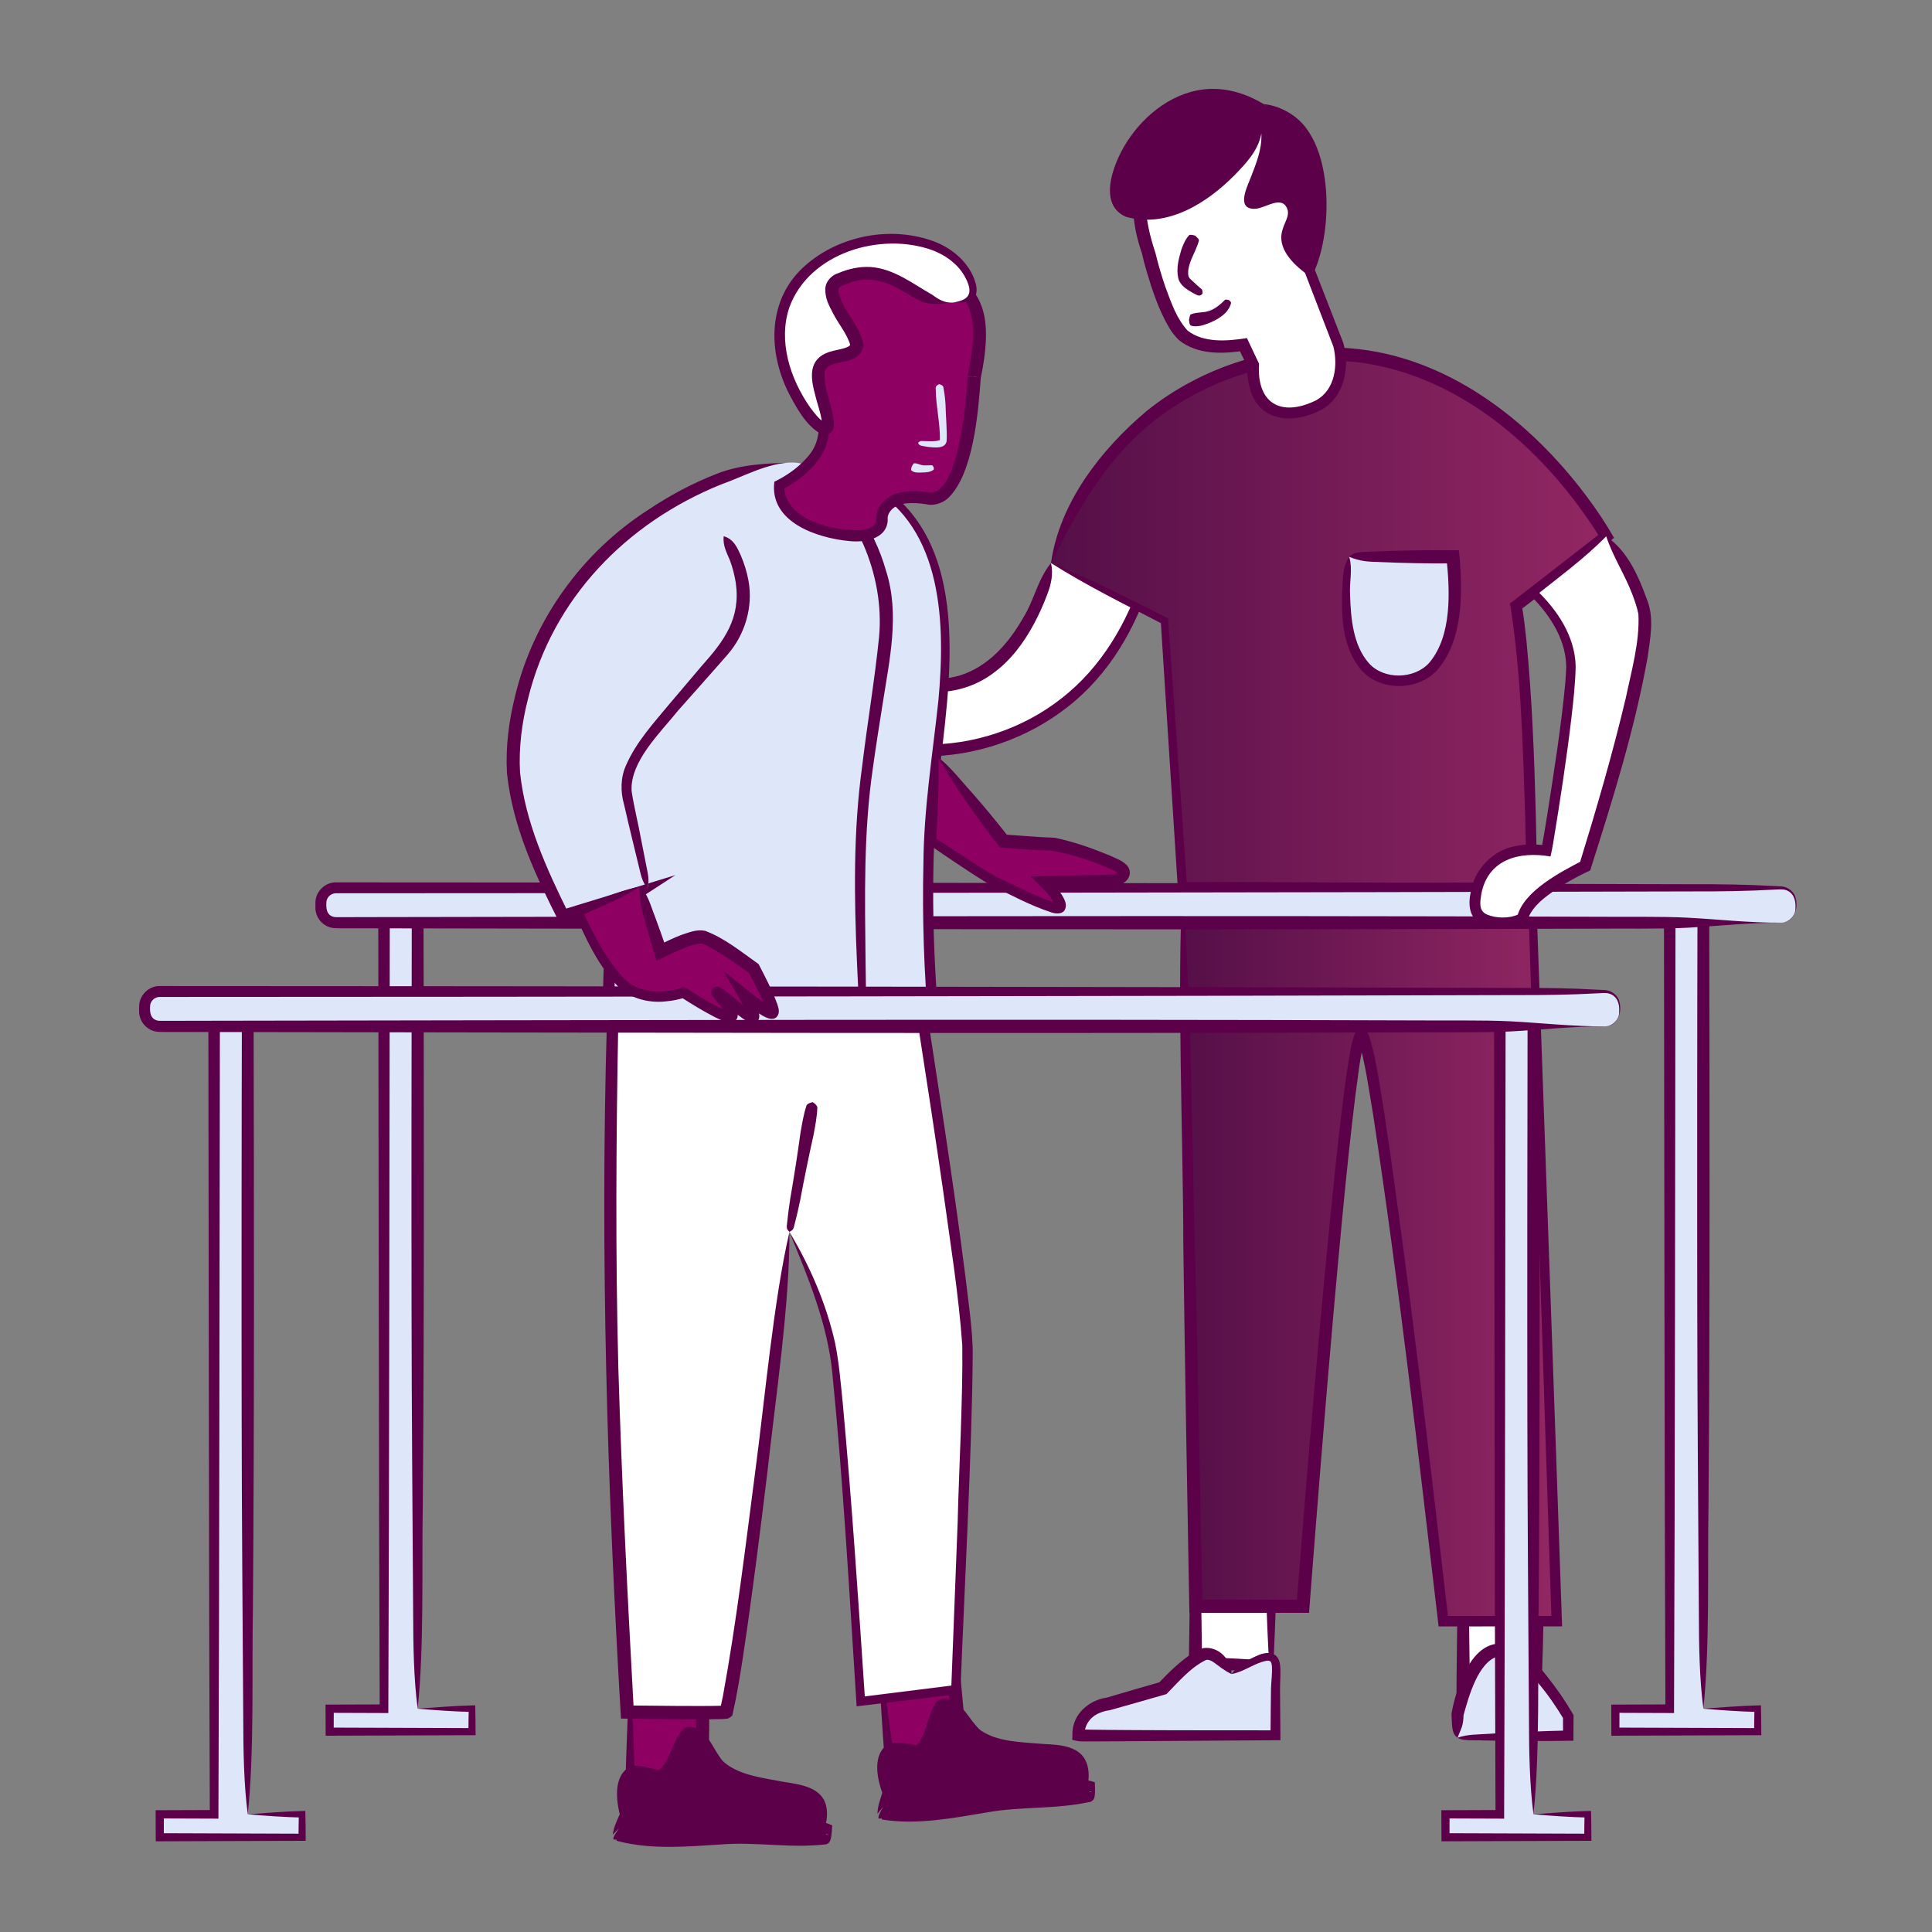 <?xml version="1.0" encoding="utf-8"?>
<svg width="500" height="500" viewBox="0 0 500 500" fill="none" xmlns="http://www.w3.org/2000/svg">
<rect x="0" y="0" width="500" height="500" fill="#808080" stroke="none"/>
<path d="M246.885 434.767L228.272 436.671L230.98 463.153L249.593 461.249L246.885 434.767Z" fill="#8E0062"/>
<path d="M228.29 436.66C228.73 435.58 230.35 435.23 231.96 435.02L236.81 434.27C240.65 433.71 244.57 433.24 248.44 432.87C249.32 441.24 250.21 452.61 251.01 461.09L251.14 462.5L249.75 462.64L231.13 464.46L229.81 464.59C229.53 461.88 229.29 459.13 229.06 456.42C228.69 452.46 228.35 446.83 228.08 442.82C228.08 441.24 227.46 437.99 228.28 436.67L228.29 436.66ZM228.29 436.66C229.35 439.12 229.5 441.36 229.84 443.75C230.74 449.95 231.65 456.81 232.31 463L230.86 461.82L249.46 459.83L248.2 461.38L246.68 448.16C246.16 443.75 245.63 439.35 245.18 434.94L247.07 436.48C244.17 436.79 241.3 437 238.37 437.16C234.72 437.2 232.47 437.91 228.28 436.67L228.29 436.66Z" fill="#5D004A"/>
<path d="M181.83 442.34H163.12V468.96H181.83V442.34Z" fill="#8E0062"/>
<path d="M163.12 442.34C163.67 441.31 165.31 441.13 166.94 441.08L171.85 440.82C175.72 440.66 179.67 440.59 183.56 440.62C183.59 449.04 183.31 460.44 183.24 468.96L183.22 470.38H181.83L163.12 470.29H161.79C161.79 467.55 161.82 464.8 161.88 462.08C161.91 458.11 162.15 452.47 162.29 448.45C162.44 446.88 162.16 443.58 163.11 442.36L163.12 442.34ZM163.12 442.34C163.92 444.9 163.84 447.14 163.94 449.55C164.21 455.81 164.41 462.73 164.44 468.95L163.12 467.63L181.83 467.54L180.42 468.95L180.25 455.64C180.18 451.2 180.1 446.77 180.1 442.33L181.83 444.06C178.92 444.06 176.03 443.99 173.11 443.85C169.48 443.52 167.16 443.99 163.13 442.33L163.12 442.34Z" fill="#5D004A"/>
<path d="M272 145.71C272 145.71 265.27 176.58 243.19 177.37C238.46 177.63 238.98 194.19 238.98 194.19C238.98 194.19 282.09 196.82 296.81 149.24C296.28 148.71 272 145.71 272 145.71Z" fill="white"/>
<path d="M272 145.71C272.66 148.64 271.99 151.36 271 153.9C270.04 156.46 268.92 158.97 267.62 161.4C264.99 166.29 261.6 170.91 257.03 174.23C253.1 177.17 248.22 178.89 243.3 179.07C243.23 179.07 243.27 179.09 243.25 179.09C243.2 179.09 242.99 179.16 242.72 179.52C240.43 183.73 240.64 189.41 240.52 194.16L239.07 192.67C251.77 192.92 264.77 188.6 274.76 180.7C285 172.74 291.76 161.16 295.69 148.91L295.98 150.08C296.08 150.24 296.41 150.34 296.27 150.29L296.16 150.26L295.82 150.18C292.75 149.55 287.45 148.8 284.3 148.31C280.57 147.74 275.45 147.34 272 145.72V145.71ZM272 145.71C275.74 144.91 280.83 145.98 284.57 146.32L290.8 147.09C292.2 147.29 294.91 147.63 296.3 147.9C296.81 148.04 297.09 147.98 297.64 148.42L298.13 148.91L297.93 149.6C294.14 162.37 287.05 174.54 276.45 182.84C265.85 191.22 252.42 195.82 238.89 195.75L237.48 195.71C237.37 192.47 237.37 189.26 237.68 186.03C238.06 183.03 238.25 180.31 240.02 177.54C240.53 176.73 241.8 175.74 243.14 175.69C243.27 175.69 243.7 175.64 243.84 175.63C245.39 175.54 246.92 175.23 248.4 174.81C255.75 172.54 261.04 166.48 264.81 159.86C267.7 155.25 268.45 150.11 271.99 145.72L272 145.71Z" fill="#5D004A"/>
<path d="M328.96 409.3H309.39V430.71H328.96V409.3Z" fill="white"/>
<path d="M328.96 430.71C328.31 432.09 326.3 431.85 324.93 431.99C323.24 432.08 321.54 432.19 319.81 432.25C315.78 432.42 311.68 432.47 307.65 432.4L307.67 430.71L307.98 409.3L308 407.88H309.39L328.96 407.99H330.29L330.27 409.3C330.23 414.67 330.03 420.54 329.77 425.91C329.66 427.67 329.8 429.74 328.96 430.71ZM328.96 430.71C328.12 428.12 328.26 426.62 328.15 424.81C327.9 419.81 327.7 414.25 327.65 409.3L328.96 410.61L309.39 410.71L310.8 409.3L311.11 430.71L309.39 429C314.02 428.95 318.57 429.14 323.2 429.44C325.32 429.51 326.64 429.73 328.96 430.72V430.71Z" fill="#5D004A"/>
<path d="M398.24 409.3H378.67V440.78H398.24V409.3Z" fill="white"/>
<path d="M398.24 440.78C397.54 441.73 395.91 441.99 394.2 442.03L389.08 442.28C385.63 442.42 382.13 442.5 378.67 442.5H376.95C376.88 432.67 377.19 419.25 377.26 409.29L377.28 407.87H378.67L398.24 407.96H399.57C399.57 411.1 399.55 414.26 399.49 417.4C399.43 421.41 399.22 429.47 399.07 433.47C398.91 435.37 399.22 439.22 398.24 440.78ZM398.24 440.78C397.4 437.84 397.52 435.13 397.41 432.34C397.26 428.5 397.05 420.77 396.99 416.93C396.94 414.38 396.92 411.84 396.91 409.3L398.24 410.63L378.67 410.71L380.08 409.3L380.26 425.04C380.33 430.29 380.42 435.53 380.4 440.78L378.68 439.06C381.75 439.06 384.77 439.14 387.84 439.28C391.56 439.55 394.16 439.21 398.25 440.78H398.24Z" fill="#5D004A"/>
<path d="M318.73 433.25C318.73 433.25 315.73 428.17 312.52 427.97C309.31 427.77 300.95 436.91 300.95 436.91L286.81 440.97C286.81 440.97 279.1 441.78 279.1 449.1C279.53 449.3 330.09 449.1 330.09 449.1V437.93C330.09 433.26 331.16 428.99 328.38 428.79C325.59 428.59 318.74 433.26 318.74 433.26L318.73 433.25Z" fill="#DDE7F9"/>
<path d="M318.73 433.25C316.69 432.28 315.35 431.07 314.04 430.16C313.33 429.67 312.67 429.48 312.21 429.56C308.2 431.43 304.98 435.28 301.88 438.43C296.97 439.86 292.05 441.25 287.13 442.62C286.32 442.7 285.32 442.99 284.53 443.33C282.12 444.3 280.62 446.5 280.63 449.1L279.75 447.7C279.82 447.55 279.65 447.6 279.92 447.59C280.37 447.61 281.8 447.62 282.29 447.64C288.01 447.74 298.76 447.77 304.59 447.79L330.09 447.81L328.81 449.09C328.85 446.23 328.86 439.83 328.93 437.05C328.99 435.06 329.29 433.12 329.17 431.2C329.12 430.64 328.97 430.13 328.8 429.99C328.67 429.84 328.31 429.74 327.79 429.81C324.59 430.39 322.03 432.65 318.74 433.24L318.73 433.25ZM318.73 433.25C320.37 430.87 322.81 429.61 325.37 428.48C328.13 427.23 330.91 427.46 331.29 430.97C331.51 433.04 331.26 435.11 331.27 437.12C331.3 439.65 331.35 446.48 331.37 449.1V450.37H330.09C321.62 450.44 300.02 450.59 291.84 450.63C288.55 450.63 283.11 450.72 279.85 450.67C279.22 450.7 278.16 450.44 277.5 450.27L277.54 449.1C277.34 443.38 282.27 439.88 286.34 439.37C291.04 437.97 295.75 436.6 300.47 435.26L299.67 435.75C302.5 432.81 305.22 430.07 308.69 427.8C309.52 427.27 310.48 426.79 311.48 426.52C315.42 426.01 318.69 429.59 318.72 433.25H318.73Z" fill="#5D004A"/>
<path d="M377.22 449.71V443.62C377.22 443.62 380.38 427.37 388.05 426.96C395.72 426.55 405.87 444.23 405.87 444.23V449.2L377.22 449.72V449.71Z" fill="#DDE7F9"/>
<path d="M377.22 449.71C375.85 448.93 375.81 446.88 375.72 445.43C375.68 444.78 375.66 444.14 375.65 443.49C376.02 441.4 376.53 439.42 377.18 437.44C382.16 422.61 390.79 421.55 400.3 433.74C402.87 436.95 405.16 440.29 407.23 443.85V444.22L407.2 449.19V450.51H405.88C399.09 450.65 390.64 450.58 383.81 450.42C382.13 450.28 378.51 450.68 377.21 449.7L377.22 449.71ZM377.22 449.71C379.99 448.78 382.34 448.92 384.94 448.73C391.4 448.33 399.4 447.98 405.84 447.85L404.52 449.19L404.5 444.22L404.68 444.9C402.73 441.66 400.54 438.46 398.09 435.58C396.86 434.15 395.57 432.76 394.18 431.56C392.24 429.96 390.13 428.3 387.7 428.65C382.5 430.11 380.11 439.12 378.75 443.92L378.78 443.62C378.73 445.04 378.67 446.21 378.07 447.6L377.21 449.72L377.22 449.71Z" fill="#5D004A"/>
<path d="M108.09 442.2V234.51H99.39V442.2H85.32V448.14H122.16V442.2H108.09Z" fill="#DDE7F9"/>
<path d="M108.09 442.2C107.08 434.55 106.94 425.9 106.92 417.21C106.77 391.9 106.53 364.22 106.51 339.01C106.46 313.01 106.5 260.52 106.57 234.51L108.09 236.03L99.39 236.01L100.88 234.52C100.78 293.49 100.75 383.93 100.5 442.21V443.33H99.38L85.31 443.28L86.38 442.21L86.36 448.15L85.31 447.1L122.15 447.23L121.23 448.15C121.23 446.17 121.27 444.19 121.31 442.21L122.15 443.05C117.48 442.95 112.61 442.6 108.08 442.21L108.09 442.2ZM108.09 442.2C112.13 441.91 118.2 441.43 122.16 441.36L122.99 441.34C123.03 443.6 123.08 445.88 123.08 448.15V449.07H122.16L85.32 449.2H84.28C84.28 447.73 84.25 442.62 84.25 441.15H85.32L99.39 441.1L98.27 442.22C98.01 383.53 98 292.36 97.89 233.04C100.01 233.04 107.48 233.01 109.6 233.01C109.7 281.68 109.81 340.97 109.42 389.39C109.12 405.52 109.82 425.82 108.09 442.22V442.2Z" fill="#5D004A"/>
<path d="M440.83 442.2V234.51H432.13V442.2H418.06V448.14H454.9V442.2H440.83Z" fill="#DDE7F9"/>
<path d="M440.83 442.2C439.82 434.55 439.68 425.9 439.66 417.21C439.51 391.9 439.27 364.22 439.25 339.01C439.2 313.01 439.23 260.52 439.31 234.51L440.83 236.03L432.13 236.01L433.62 234.52C433.52 293.49 433.49 383.93 433.24 442.21V443.33H432.12L418.05 443.28L419.12 442.21L419.1 448.15L418.05 447.1L454.89 447.23L453.97 448.15C453.97 446.17 454.01 444.19 454.05 442.21L454.89 443.05C450.22 442.95 445.35 442.6 440.82 442.21L440.83 442.2ZM440.83 442.2C444.87 441.91 450.94 441.43 454.9 441.36L455.73 441.34C455.77 443.6 455.82 445.88 455.82 448.15V449.07H454.9L418.06 449.2H417.02C417.02 447.73 416.99 442.62 416.99 441.15H418.06L432.13 441.1L431.01 442.22C430.75 383.53 430.74 292.36 430.63 233.04C432.75 233.04 440.22 233.01 442.34 233.01C442.44 281.68 442.55 340.97 442.16 389.39C441.86 405.52 442.56 425.82 440.83 442.22V442.2Z" fill="#5D004A"/>
<path d="M272 145.71C272 145.71 284.18 99.21 334.11 92.31C385.44 84.74 415.7 138.8 415.7 138.8L392.39 156.82C392.39 156.82 395.83 173.33 396.43 229.51C396.73 230.11 306.01 229.51 306.01 229.51L301.37 160.66L272 145.71Z" fill="url(#paint0_linear_3027_60547)"/>
<path d="M272 145.71C274.17 130.16 284.92 116.34 296.66 106.44C311.31 94.6 330.65 88.72 349.42 90.14C374.46 92.12 395.79 108.73 410.44 128.22C413.07 131.71 415.53 135.34 417.71 139.21L416.64 140.04L393.28 158L393.82 156.53C394.38 159.67 394.7 162.65 395.03 165.7C396.51 180.85 397.08 196.06 397.48 211.27C397.63 217.35 397.72 223.42 397.79 229.5L397.65 228.91C398.38 229.59 396.72 231.24 397.01 230.76C396.95 230.79 396.89 230.81 396.82 230.83C396.5 230.94 396.12 230.93 395.8 230.96C395.43 231 394.05 231 393.64 231.03C364.97 231.26 334.62 231 306 230.73H304.87L304.8 229.59L300.4 160.72L300.93 161.52C291.37 156.56 281.03 151.47 272 145.71ZM272 145.71C282.15 149.81 292.06 154.88 301.8 159.79L302.29 160.04L302.33 160.59L307.22 229.43L306.01 228.29C330.86 228.16 369.08 228.69 393.58 228.29C394.1 228.26 395.43 228.26 395.97 228.2H396.09C396.09 228.2 396.11 228.19 396.09 228.19L395.96 228.23C395.96 228.23 395.86 228.27 395.82 228.29C396.12 227.81 394.47 229.44 395.2 230.11L395.06 229.52C394.98 223.46 394.88 217.39 394.72 211.33C394.11 193.27 393.7 174.99 390.94 157.12L390.77 156.21L391.48 155.66L414.75 137.58L414.35 139.56C400.57 117.29 378.72 97.44 351.97 93.82C333.25 91.69 313.45 97.2 298.68 108.94C286.48 118.5 278.85 131.94 272.01 145.71H272Z" fill="#5D004A"/>
<path d="M306.01 229.51L309.48 415.69H337.2C337.2 415.69 348.42 268.95 352.28 267.79C356.14 266.63 373.51 419.56 373.51 419.56H402.87L396.42 229.51H306H306.01Z" fill="url(#paint1_linear_3027_60547)"/>
<path d="M306.01 229.51C308.32 257.76 308.42 295.06 309.26 323.2C309.84 346.21 310.77 392.64 311.19 415.66L309.49 413.99H337.21L335.52 415.56C338.51 377.87 341.64 340.19 345.54 302.58C346.21 296.31 346.9 290.04 347.7 283.77C348.1 280.64 348.53 277.5 349.04 274.36C349.51 271.99 349.7 269.44 350.81 267.21C351.28 266.34 352.54 265.98 353.34 266.63C353.88 267.04 354.1 267.59 354.32 268.11C356.37 274.7 357.1 281.39 358.26 288.11C364.76 331.75 369.78 375.58 374.87 419.4L373.52 418.2H402.88L401.54 419.6L398.42 324.57L395.39 229.54L396.43 230.54C369.54 230.48 332.6 230.59 306.01 229.5V229.51ZM306.01 229.51C331.83 228.13 370.11 228.8 396.43 228.47H397.43L397.47 229.48C399.18 276.84 402.6 372.16 404.22 419.51L404.27 420.9H402.88L373.52 420.92H372.31L372.17 419.72C367.02 375.96 362.02 332.14 355.38 288.58C354.29 282.19 353.3 274.65 351.47 268.96C351.93 269.43 352.92 269.38 353.31 268.83C351.8 273.71 351.44 279.06 350.69 284.17C348.41 302.9 346.73 321.72 345.05 340.52C342.79 366.13 340.75 391.77 338.78 417.4H307.81L307.78 415.74C307.33 392.36 306.53 345.39 306.24 322.02C306.22 295.47 304.54 255.16 306.02 229.53L306.01 229.51Z" fill="#5D004A"/>
<path d="M460.86 229.771H86.94C84.786 229.771 83.04 231.517 83.04 233.671V234.9C83.04 237.054 84.786 238.801 86.94 238.801H460.86C463.014 238.801 464.76 237.054 464.76 234.9V233.671C464.76 231.517 463.014 229.771 460.86 229.771Z" fill="#DDE7F9"/>
<path d="M460.86 238.8C452.78 238.75 444.71 239.67 436.65 240.1C429.82 240.46 419.43 240.27 412.44 240.34C311.47 240.69 198.81 240.4 97.68 240.25H88.6L87.09 240.23C86.51 240.23 85.74 240.14 85.11 239.9C83.15 239.2 81.72 237.27 81.63 235.19C81.61 234.52 81.63 234.17 81.63 233.57C81.64 230.76 84.13 228.3 86.95 228.36C182.39 228.39 344.13 228.55 438.03 228.84C445.08 228.82 452.17 228.9 459.22 229.31L460.73 229.38C462.34 229.38 463.97 230.43 464.57 231.92C465.59 234.86 464.5 238.78 460.87 238.8H460.86ZM460.86 238.8C462.89 238.82 464.75 237.02 464.67 234.97C464.8 233 464.16 230.93 462.09 230.32C461.34 230.05 460.01 230.21 459.21 230.23C452.16 230.63 445.08 230.72 438.02 230.7C344.71 230.97 181.73 231.16 86.94 231.18C85.63 231.15 84.44 232.32 84.46 233.62C84.39 235.09 84.5 236.65 86.09 237.21C86.41 237.32 86.66 237.36 87.08 237.36H88.59C90.3 237.36 95.83 237.35 97.67 237.34C198.85 237.19 311.41 236.9 412.43 237.25C419.3 237.32 429.8 237.13 436.64 237.49C444.7 237.91 452.77 238.84 460.85 238.79L460.86 238.8Z" fill="#5D004A"/>
<path d="M230.09 451.18C230.09 451.18 226.65 455.82 230.1 464.05C229.77 464.46 228.69 468.49 228.76 469.22C228.58 469.24 235.82 470.74 250.85 468.08C265.88 465.42 274.42 466.79 281.69 464.92C282.1 465.25 281.98 462.28 281.98 462.28L280.06 461.73C280.06 461.73 282.42 453.84 274.13 453.01C265.83 452.18 255.42 452.5 251.53 447.3C247.64 442.1 246.36 440.55 243.96 440.8C241.56 441.05 240.18 453.13 236.76 452.55C233.34 451.97 230.09 451.18 230.09 451.18Z" fill="#5D004A"/>
<path d="M230.09 451.18C230.03 455.47 229.73 459.51 231.59 463.43L231.35 465.08C231.35 465.08 231.41 465.01 231.43 464.98C231.5 464.86 231.46 464.93 231.44 464.98C231.01 466.17 230.58 468.15 230.42 469.07L228.96 470.91C231.64 466.11 228.96 468.65 229.34 467.68L229.26 467.65C237.52 468.68 246.52 467.04 254.96 465.8C263.61 464.41 272.88 465.28 281.32 463.58L282.56 463.85C281.99 463.34 281.02 463.53 280.64 464.11C280.57 464.19 280.54 464.29 280.5 464.38C280.5 464.41 280.5 464.38 280.5 464.34C280.58 463.72 280.56 463 280.55 462.35L281.57 463.64C280.76 463.4 279.13 462.94 278.34 462.71C280.66 454.67 275.94 454.35 269.39 453.99C263.59 453.41 257.49 453.5 252.37 449.94C250.11 448.15 248.74 445.32 246.77 443.33C245.94 442.49 245.24 441.86 244.05 441.96C244.27 441.9 244.12 441.91 243.98 442.1C242.69 444.05 242.15 446.42 241.21 448.61C240.46 450.23 239.71 452.68 237.61 453.42C237.24 453.51 236.77 453.52 236.42 453.42C234.12 452.93 232.41 452.34 230.07 451.16L230.09 451.18ZM230.09 451.18C232.13 450.8 234.8 451.21 236.95 451.62C237.2 451.62 237.33 451.5 237.58 451.27C239.86 448.35 240.07 443.85 242.2 440.69C242.5 440.34 242.89 439.81 243.83 439.65C248.1 439.23 250.26 444.01 252.64 446.67L253.23 447.33L253.93 447.91C258.32 450.84 264.36 450.84 269.61 451.31C274.2 451.58 280.21 451.61 281.5 457.23C281.88 458.92 281.82 460.46 281.39 462.16L280.44 460.42C280.89 460.56 282.86 461.1 283.34 461.24C283.35 462.34 283.47 463.46 283.34 464.56C283.23 465.32 283.14 465.94 282.17 466.33C281.79 466.48 281.13 466.35 280.79 466.06L282.03 466.33C273.07 468.31 264.3 467.45 255.42 469.05C246.64 470.51 237.56 472.3 228.63 470.95C228.49 470.92 228.3 470.88 228.17 470.83C228.55 469.86 225.85 472.39 228.54 467.59L227.08 469.43C227.1 467.64 227.74 465.85 228.28 464.15C228.45 463.76 228.53 463.43 228.83 463.06L228.59 464.71C227.03 460.53 225.47 454.03 230.07 451.21L230.09 451.18Z" fill="#5D004A"/>
<path d="M205.2 119.68C205.2 119.68 185.82 119.23 162.16 137.93C138.5 156.63 131.96 184.58 132.86 199.68C133.76 214.78 145.7 237.09 145.7 237.09L164.63 231.23L158.77 235.06C158.77 235.06 157.42 247.45 157.42 265.48C157.65 265.93 241.7 265.48 241.7 265.48C241.7 265.48 237.87 227.85 242.38 195.4C246.89 162.95 248.92 122.84 205.2 119.68Z" fill="#DDE7F9"/>
<path d="M205.2 119.68C198.58 119.78 192.63 123.25 186.56 125.4C162.09 135.33 143.04 154.85 136.66 180.8C135.07 186.99 134.23 193.47 134.58 199.83C135.89 212.66 141.45 224.86 147.12 236.32L145.23 235.54C152.08 233.44 168.14 228.51 174.79 226.48C171.22 228.8 163.12 234.07 159.62 236.34L160.31 235.22C159.31 245.25 158.94 255.39 158.89 265.47L158.74 264.82C158.63 264.48 158.05 264.05 157.73 264.05H157.86L158.15 264.08C181.73 264.51 217.81 264.13 241.7 264.12L240.36 265.61C239.11 251.56 238.66 237.51 238.98 223.43C239.07 209.39 241.34 195.36 242.84 181.48C244.66 161.92 244.24 136.73 224.9 125.92C218.79 122.8 212.13 120.24 205.2 119.67V119.68ZM205.2 119.68C206.03 119.72 208.32 119.98 209.14 119.98C210.07 120.08 212.15 120.29 213.09 120.37C217.49 120.92 221.9 122.08 225.8 124.31C252.57 139.66 245.65 177.02 242.78 202.61C240.85 223.44 241.25 244.54 243.05 265.35L243.18 266.83H241.71C218.5 266.81 182.9 267.29 160.03 267.05C159.27 267.01 158.05 267.05 157.29 266.95C156.72 266.87 156.19 266.43 155.97 265.86V265.49C155.97 255.03 156.3 244.6 157.32 234.19L157.94 233.78L163.79 229.93L165.1 232.72L146.19 238.63L144.91 239.03C138.64 226.67 132.67 214.09 131.2 200.07C130.82 193.28 131.69 186.53 133.35 179.98C138.1 160.3 150.73 142.87 167.73 131.96C173.28 128.24 179.22 125.06 185.48 122.62C191.73 120.14 198.58 119.92 205.21 119.7L205.2 119.68Z" fill="#5D004A"/>
<path d="M187.27 138.771C187.27 138.771 199.05 154.391 186.76 168.721C168.09 190.501 160.39 197.391 162.44 206.611C164.49 215.831 167.56 229.911 167.56 229.911" fill="#DDE7F9"/>
<path d="M187.27 138.771C189.85 139.481 190.78 141.661 191.75 143.811C192.63 145.881 193.3 148.051 193.71 150.291C194.95 157.101 192.79 164.311 188.21 169.511C185.39 172.771 178.4 180.591 175.46 183.931C170.85 189.661 163.01 197.121 163.46 204.731C164.07 208.821 165.17 213.071 165.9 217.141L167.14 223.431C167.51 225.541 168.21 227.571 167.57 229.901C166.01 228.051 165.79 225.911 165.24 223.851L163.73 217.621C162.98 214.641 162.23 211.281 161.52 208.261C160.55 204.941 160.58 201.211 162.01 198.081C164.65 191.991 169.21 187.081 173.33 182.091L181.63 172.311C187.43 165.821 191.73 160.031 190.42 150.811C190.09 148.841 189.61 146.881 188.89 144.981C188.03 142.911 187.06 141.251 187.28 138.771H187.27Z" fill="#5D004A"/>
<path d="M242.86 196.18L259.67 217.68C259.67 217.68 268.94 218.44 271.96 218.44C274.98 218.44 289.7 223.37 290.65 225.12C291.6 226.87 289.22 227.82 287.95 227.82C286.68 227.82 270.05 228.14 270.05 228.14C270.05 228.14 275.3 233.23 274.34 234.82C273.38 236.41 259.87 229.1 258.28 228.62C256.69 228.14 241.11 217.65 241.11 217.65L242.86 196.18Z" fill="#8E0062"/>
<path d="M242.86 196.18C245.07 197.35 249.71 203.2 251.76 205.39C254.94 209.02 258.07 212.83 261.03 216.62L259.81 215.96C262.07 216.13 267.82 216.56 270.01 216.68C271.23 216.76 272.48 216.68 273.66 216.96C278.35 218 282.6 219.52 287.01 221.32C288.68 222.15 290.88 222.75 292.02 224.44C293.22 226.67 291.37 228.69 289.29 229.13C288.73 229.32 287.83 229.31 287.21 229.32L283.79 229.36L270.1 229.54L271.04 227.15C272.46 228.59 273.78 230 274.94 231.82C275.49 232.75 276.16 233.99 275.68 235.23C275.15 236.63 273.4 236.53 272.25 236.18C266.59 234.36 261.41 231.47 256.16 228.98C250.63 225.56 245.26 221.91 239.91 218.21C240.28 214.24 240.72 210.23 241.23 206.29C241.59 203.71 242.17 198.4 242.88 196.18H242.86ZM242.86 196.18C243.02 203.65 242.71 210.46 242.26 217.74L241.75 216.69C246.11 219.45 253.67 224.58 258.05 227.04C263.25 229.2 268.37 232.47 273.72 233.68C273.5 233.69 273.12 234.04 273.09 234.3C272.01 231.67 268.86 229.01 266.75 226.83C271.25 226.72 282.69 226.47 287.18 226.36C287.42 226.34 288.22 226.36 288.5 226.25C288.87 226.16 289.22 225.95 289.34 225.83C289.41 225.77 289.36 225.77 289.35 225.83C289.35 225.96 289.34 225.93 289.31 225.85C289.31 225.85 289.34 225.93 289.38 225.96C289.22 225.85 289 225.67 288.73 225.54C283.56 223.07 277.66 221.07 272.02 220.13C267.67 220.05 263.1 219.67 258.77 219.32C252.83 211.61 247.94 204.86 242.85 196.16L242.86 196.18Z" fill="#5D004A"/>
<path d="M220.7 132.96C220.7 132.96 231.33 147.03 229.14 165.78C226.95 184.53 222.58 203.91 222.58 225.79C222.58 247.67 223.52 266.11 223.52 266.11" fill="#DDE7F9"/>
<path d="M220.7 132.96C223.71 134.22 224.96 136.99 226.27 139.67C227.52 142.29 228.55 145.02 229.34 147.83C232.89 159 230.19 170.81 228.45 182.02C227.57 187.59 226.67 193.15 225.91 198.72C223.45 215.44 223.83 232.32 224.01 249.18L224.13 257.63C224.13 260.45 224.5 263.25 223.51 266.12C222.25 263.35 222.38 260.52 222.19 257.7L221.79 249.24C221.05 232.29 220.79 215.22 223.12 198.36C224.46 187.13 226.38 175.95 227.5 164.86C228.25 156.74 226.7 148.45 223.46 140.96C222.28 138.34 220.86 136.04 220.71 132.97L220.7 132.96Z" fill="#5D004A"/>
<path d="M204.29 318.8C204.29 318.8 192.65 424.27 187.95 443.07C187.61 443.41 162.33 443.07 162.33 443.07C162.33 443.07 158.86 382.58 158.19 344.65C157.52 306.72 158.53 265.1 158.53 265.1H238.98C238.98 265.1 250.06 335.59 250.39 348.34C250.73 361.1 247.37 437.29 247.37 437.29L222.76 440.31C222.76 440.31 218.06 364.79 215.71 350.35C213.36 335.92 204.3 318.8 204.3 318.8H204.29Z" fill="white"/>
<path d="M204.29 318.8C204.47 336.95 200.57 362.99 198.57 381.25C196.68 396.74 194.73 412.46 192.41 427.91C191.64 433.05 190.78 438.4 189.62 443.49L189.52 443.96C189.17 444.29 188.71 444.72 188.19 444.79C187.17 444.94 185.8 444.89 184.77 444.93C178.18 444.99 167.36 444.83 160.71 444.77C157.16 384.95 155.31 324.99 157.05 265.07L157.08 263.63H158.52L238.97 263.72H240.16L240.34 264.89C244.15 289.86 248.08 314.81 251.01 339.9C251.4 343.45 251.78 347.24 251.74 350.83C251.54 375.45 249.54 412.43 248.57 437.35L248.53 438.37L247.52 438.49L222.9 441.45L221.69 441.6L221.62 440.39C219.8 412.07 218.23 383.72 215.42 355.48C214.2 342.66 209.15 330.63 204.3 318.81L204.29 318.8ZM204.29 318.8C209.63 327.71 213.82 337.34 216.11 347.52C217.15 352.64 217.56 357.81 218.09 362.98C220.46 388.7 222.16 414.47 223.89 440.24L222.61 439.18L247.22 436.1L246.17 437.24L247.84 394.02C248.17 380.22 249.22 361.79 249.04 348.17C248.08 334.74 245.9 321.42 244.07 308.08C242 293.82 239.84 279.56 237.61 265.32L238.98 266.49L158.53 266.58L160 265.14C159.45 294.77 159.25 324.46 160.03 354.09C160.91 383.73 162.41 413.37 164.04 442.98L162.36 441.37C169.41 441.42 180.15 441.61 187.09 441.44L187.44 441.42H187.58C187.39 441.38 186.89 441.67 186.75 441.86L186.3 442.66L187.1 438.91C190.61 419.73 192.93 400.2 195.45 380.87C197.89 362.64 200.19 336.53 204.31 318.81L204.29 318.8Z" fill="#5D004A"/>
<path d="M210.33 285.24C211.1 285.74 211.43 286.16 211.53 286.54C211.46 289.01 210.96 291.49 210.5 293.93C209.41 298.75 207.99 305.72 207.08 310.64C206.68 312.66 206.15 314.87 205.63 316.88C205.41 317.56 205.52 318.3 204.29 318.8C203.31 317.9 203.68 317.25 203.7 316.53C203.92 314.46 204.19 312.22 204.52 310.18C205.39 305.22 206.48 298.25 207.14 293.32C207.56 290.87 207.96 288.37 208.75 286.03C208.97 285.71 209.43 285.43 210.33 285.23V285.24Z" fill="#5D004A"/>
<path d="M163.44 456.971C163.44 456.971 159.54 461.241 162.14 469.781C161.77 470.151 160.28 474.051 160.28 474.791C160.09 474.791 167.15 477.021 182.37 475.901C197.59 474.791 205.95 477.011 213.37 475.901C213.74 476.271 213.93 473.301 213.93 473.301L212.07 472.561C212.07 472.561 215.23 464.951 207.06 463.281C198.89 461.611 188.5 460.871 185.16 455.301C181.82 449.731 180.7 448.061 178.29 448.061C175.88 448.061 173.28 459.941 169.94 459.011C166.6 458.081 163.44 456.971 163.44 456.971Z" fill="#5D004A"/>
<path d="M163.44 456.97C162.94 461.23 162.24 465.22 163.69 469.31L163.29 470.93C163.29 470.93 163.36 470.87 163.38 470.83C163.46 470.72 163.41 470.78 163.39 470.83C162.84 471.97 162.21 473.9 161.96 474.79L160.32 476.47C163.48 471.97 160.55 474.22 161.03 473.3L160.96 473.27C169.07 475.13 178.19 474.42 186.72 474.05C195.46 473.54 204.6 475.36 213.17 474.52L214.38 474.92C213.87 474.36 212.88 474.44 212.45 474.99C212.37 475.06 212.33 475.16 212.28 475.25C212.42 474.66 212.49 473.89 212.54 473.24L213.42 474.63L211.57 473.88L210.31 473.37C213.44 465.61 208.77 464.81 202.29 463.79C196.57 462.62 190.5 462.09 185.77 458.03C183.71 456.02 182.63 453.06 180.87 450.88C180.13 449.96 179.5 449.26 178.31 449.24C178.54 449.21 178.38 449.2 178.22 449.37C176.74 451.18 175.96 453.48 174.8 455.57C173.89 457.11 172.9 459.46 170.73 459.99C170.35 460.04 169.88 460.01 169.55 459.88C167.31 459.16 165.67 458.39 163.46 456.99L163.44 456.97ZM163.44 456.97C165.51 456.8 168.12 457.48 170.22 458.11C170.47 458.14 170.61 458.03 170.88 457.83C173.45 455.16 174.11 450.7 176.55 447.78C176.88 447.46 177.32 446.97 178.27 446.91C182.56 446.92 184.22 451.9 186.32 454.79L186.84 455.51L187.48 456.15C191.54 459.51 197.56 460.12 202.73 461.13C207.27 461.86 213.25 462.5 213.96 468.23C214.16 469.95 213.95 471.47 213.35 473.12L212.58 471.29C213.01 471.47 214.92 472.21 215.38 472.4C215.27 473.57 215.28 474.78 214.99 475.94C214.91 476.19 214.81 476.54 214.62 476.76C214.22 477.36 213.08 477.66 212.36 476.93L213.57 477.33C204.45 478.38 195.82 476.64 186.82 477.33C177.94 477.89 168.72 478.75 159.97 476.5C159.84 476.45 159.65 476.4 159.52 476.33C160 475.4 157.05 477.64 160.22 473.14L158.58 474.82C158.78 473.04 159.6 471.32 160.31 469.69C160.52 469.32 160.64 469 160.97 468.66L160.57 470.28C159.44 465.96 158.55 459.33 163.42 457L163.44 456.97Z" fill="#5D004A"/>
<path d="M305.77 32.18C290.58 43.42 294.95 58.61 297.24 65.28C297.24 65.7 300.78 80.27 305.36 85.89C309.94 91.51 321.8 89.22 321.8 89.22L324.3 94.42C324.3 94.42 323.05 109.41 336.79 106.49C350.53 103.57 346.36 89.21 346.36 89.21L338.87 69.85C338.87 69.85 341.16 44.66 329.3 34.88C317.44 25.1 305.78 32.17 305.78 32.17L305.77 32.18Z" fill="white"/>
<path d="M305.77 32.18C303.28 34.04 302.41 37.25 300.48 39.58C294.7 47.95 296.18 56.82 299.04 65.51C299.75 68.46 300.62 71.4 301.6 74.27C303.11 78.31 304.48 82.46 307.37 85.58C311.59 88.82 317.68 88.28 322.71 87.5L323.2 88.55L325.67 93.77L325.84 94.12C325.16 104.52 331.65 108.01 340.6 103.6C345.63 100.82 346.22 94.39 345.09 89.72L337.63 70.35L337.52 70.07L337.54 69.75C338.08 59.84 337.47 48.84 332.31 40.15C328.39 33.83 320.73 29.94 313.3 30.77C310.82 31.08 308.03 30.88 305.77 32.19V32.18ZM305.77 32.18C308.08 30.95 310.4 29.29 313.09 28.95C321.27 27.84 329.83 31.99 334.29 38.88C339.96 48.13 340.71 59.38 340.19 69.98L340.11 69.38C340.13 69.49 347.67 88.74 347.68 88.84C349.49 95.64 347.7 103.77 340.67 106.68C333.63 109.87 325.41 108.65 323.37 100.18C322.87 98.23 322.68 96.35 322.78 94.29L322.93 95.08L320.4 89.89L322.1 90.75C316.4 91.62 310 91.85 305.19 88.09C304.21 87.16 303.2 85.92 302.56 84.78C299.93 80.32 298.33 75.47 296.85 70.57C296.39 68.98 295.91 67.29 295.57 65.66C295.55 65.53 295.54 65.41 295.53 65.28L295.62 65.84C294.58 62.86 293.77 59.72 293.43 56.49C293.08 53.27 293.19 49.95 293.96 46.75C294.95 42.79 296.75 38.9 299.65 36C300.5 35.18 301.74 34.64 302.75 34.01C303.79 33.55 304.91 32.89 305.77 32.18Z" fill="#5D004A"/>
<path d="M326.43 34.64C326.43 34.64 310.6 59.03 292.34 54.61C280.93 51.76 300.33 12.39 326.43 28.22C326.72 28.65 339.12 27.79 341.55 46.76C343.12 61.88 338.87 69.85 338.87 69.85C338.87 69.85 333.28 66.01 332.85 62.16C332.42 58.31 336.27 56.03 333.56 52.46C330.85 48.89 325.29 54.46 323.29 52.6C321.29 50.74 328.71 40.9 326.43 34.63V34.64Z" fill="#5D004A"/>
<path d="M326.43 34.64C325.54 39.06 322.51 42.25 319.5 45.33C312.37 52.56 302.03 59.13 291.41 56.11C283.38 52.66 288.82 40.52 292.46 35.51C297.45 28.36 305.62 22.66 314.68 23.02C319.18 23.16 323.47 24.75 327.17 27.02L327.61 27.44C327.49 27.22 327.22 27.01 326.98 26.93C331.03 27.29 335.56 29.7 338.07 33.22C344.86 42.23 344.53 60.52 340.02 70.47L339.35 71.81L338.14 70.93C334.65 68.34 330.32 64.19 331.94 59.38C332.44 57.51 333.76 55.93 333.19 54.17C331.79 50.38 327.67 53.82 324.9 54.04C320 54.28 322.49 48.88 323.53 46.36C325.01 42.5 326.59 38.87 326.45 34.65L326.43 34.64ZM326.43 34.64C328.85 38.47 326.68 43.27 325.33 47.06C324.82 48.6 323.92 50.36 324.01 51.85C324.44 52.1 325.35 51.78 325.93 51.58C328.43 50.59 332.22 48.86 334.42 51.68C339.36 58.7 327.81 60.12 339.6 68.8L337.73 69.26C338.1 68.5 338.46 67.51 338.74 66.59C342.18 54.94 342.24 31.21 326.31 29.68C325.91 29.61 325.49 29.36 325.26 29.02L325.7 29.44C322.28 27.4 318.47 26.06 314.59 25.98C302.82 25.76 292.52 36.95 290.76 48.08C290.57 50.4 290.82 52.44 292.75 52.96C297.86 54.16 303.06 52.92 307.73 50.39C311.23 48.5 314.42 45.96 317.34 43.14C320.37 40.2 322.75 37 326.43 34.64Z" fill="#5D004A"/>
<path d="M307.71 82.8C307.71 82.8 315.44 83.23 318.02 77.65L307.71 82.8Z" fill="#DDE7F9"/>
<path d="M307.71 82.8C307.85 82.19 307.87 81.85 308.09 81.4C309.64 80.7 311.51 81.02 313.1 80.42C314.68 79.83 315.9 78.73 317.05 77.57C317.32 77.5 317.63 77.57 318.01 77.64C318.3 77.89 318.55 78.09 318.6 78.38C318.39 79.39 317.79 80.29 317.09 81.04C315.4 82.64 313.23 83.6 311.03 84.24C310.08 84.45 308.99 84.58 308.08 84.21C307.81 83.77 307.79 83.41 307.7 82.79L307.71 82.8Z" fill="#5D004A"/>
<path d="M415.69 138.8C415.69 138.8 422.52 147.29 425.41 157.75C428.3 168.21 410.26 224.12 410.26 224.12C410.26 224.12 395.47 230.99 394.15 237.33C393.89 239.18 382 240.5 381.74 234.42C381.48 228.34 385.44 218.04 400.23 220.16C400.49 219.37 406.57 182.65 406.57 172.35C406.57 162.05 396.8 153.33 396.8 153.33L415.71 138.79L415.69 138.8Z" fill="white"/>
<path d="M415.69 138.8C421.36 142.7 424.13 149.33 426.39 155.58C428.13 160.27 427.03 165.47 426.38 170.21C423.02 188.96 417.29 207.16 411.54 225.26C409.02 226.43 406.5 227.77 404.12 229.26C401.05 231.28 397.73 233.43 395.96 236.6C395.58 237.28 395.58 238.13 395.04 238.67C394.21 239.46 393.36 239.7 392.41 239.95C389.43 240.56 386.52 240.54 383.66 239.27C380.16 237.71 379.93 234.15 380.62 230.86C381.56 225.06 386.25 220.08 392.02 219C394.83 218.39 397.67 218.47 400.41 218.82L398.93 219.74C399.31 217.64 400.03 213.41 400.36 211.31C402.13 199.93 404.05 188.08 405.1 176.65C405.2 175.6 405.32 173.43 405.34 172.36C405.18 164.9 400.5 158.27 395.19 153.24C401.89 148.38 408.47 142.73 415.7 138.8H415.69ZM415.69 138.8C409.96 144.62 403.7 149.14 397.42 154.17L397.48 152.56C402.96 157.76 407.58 164.58 407.78 172.36C407.71 176.77 407.2 181.27 406.7 185.62C405.45 196.3 403.7 207.62 401.95 218.24C401.78 219.3 401.51 220.61 401.27 221.66C393.18 220.25 385.09 222.37 383.36 231.37C383.07 233.36 382.56 235.75 384.88 236.7C387.11 237.66 390.54 237.76 392.89 236.66C392.88 236.69 392.84 236.71 392.82 236.75C392.81 236.79 392.71 236.92 392.7 237.05C394.46 230.5 403.94 225.65 409.59 222.7L408.76 223.64C413.15 209.4 417.35 195.02 420.78 180.52C422.25 173.48 424.37 166.15 424.02 158.97C423.73 157.34 423.09 155.54 422.5 153.96C420.53 148.68 417.52 144.31 415.68 138.79L415.69 138.8Z" fill="#5D004A"/>
<path d="M64.12 469.53V261.84H55.42V469.53H41.35V475.47H78.19V469.53H64.12Z" fill="#DDE7F9"/>
<path d="M64.12 469.53C63.11 461.88 62.97 453.23 62.95 444.54C62.8 419.23 62.56 391.55 62.54 366.34C62.49 340.34 62.52 287.85 62.6 261.84L64.12 263.36L55.42 263.34L56.91 261.85C56.81 320.82 56.78 411.26 56.53 469.54V470.66H55.41L41.34 470.61L42.41 469.54L42.39 475.48L41.34 474.43L78.18 474.56L77.26 475.48C77.26 473.5 77.3 471.52 77.34 469.54L78.18 470.38C73.51 470.28 68.64 469.93 64.11 469.54L64.12 469.53ZM64.12 469.53C68.16 469.24 74.23 468.76 78.19 468.69L79.02 468.67C79.06 470.93 79.11 473.21 79.11 475.48V476.4H78.19L41.35 476.53H40.31C40.31 475.06 40.28 469.95 40.28 468.48H41.35L55.42 468.43L54.3 469.55C54.04 410.86 54.03 319.69 53.92 260.37C56.04 260.37 63.51 260.34 65.63 260.34C65.73 309.01 65.84 368.3 65.45 416.72C65.15 432.85 65.85 453.15 64.12 469.55V469.53Z" fill="#5D004A"/>
<path d="M396.86 469.53V261.84H388.16V469.53H374.09V475.47H410.93V469.53H396.86Z" fill="#DDE7F9"/>
<path d="M396.86 469.53C395.85 461.88 395.71 453.23 395.69 444.54C395.54 419.23 395.3 391.55 395.28 366.34C395.23 340.34 395.27 287.85 395.34 261.84L396.86 263.36L388.16 263.34L389.65 261.85C389.55 320.82 389.52 411.26 389.27 469.54V470.66H388.15L374.08 470.61L375.15 469.54L375.13 475.48L374.08 474.43L410.92 474.56L410 475.48C410 473.5 410.04 471.52 410.08 469.54L410.92 470.38C406.25 470.28 401.38 469.93 396.85 469.54L396.86 469.53ZM396.86 469.53C400.9 469.24 406.97 468.76 410.93 468.69L411.76 468.67C411.8 470.93 411.85 473.21 411.85 475.48V476.4H410.93L374.09 476.53H373.05C373.05 475.06 373.02 469.95 373.02 468.48H374.09L388.16 468.43L387.04 469.55C386.78 410.86 386.77 319.69 386.66 260.37C388.78 260.37 396.25 260.34 398.37 260.34C398.47 309.01 398.58 368.3 398.19 416.72C397.89 432.85 398.59 453.15 396.86 469.55V469.53Z" fill="#5D004A"/>
<path d="M235.48 69.94C252.89 71.8 255.79 79.94 252.11 97.6C252.12 97.42 250.81 131.28 239.94 128.95C228.49 127.12 228.23 133.82 228.23 133.82C228.23 133.82 229.74 141.15 214.95 137.83C200.16 134.51 201.65 125.57 201.65 125.57C201.65 125.57 213.21 120.18 213.27 110.97C213.33 101.76 205.85 91.69 209.34 79.8C212.83 67.92 235.47 69.94 235.47 69.94H235.48Z" fill="#8E0062"/>
<path d="M235.48 69.94C238.3 70.34 241.46 69.23 244.3 70.26C252.82 73.21 255.52 79.6 255.14 88.06C255 91.45 254.46 94.73 253.79 97.96L250.4 97.49C257.24 97.82 252.3 97.6 253.82 97.68V97.89L253.8 98.09C253.16 106.77 251.9 122.66 245.39 128.89C244.02 130.21 241.6 131 239.67 130.49L238.22 130.3C235.2 130.04 231.53 130.05 230.01 132.92C229.89 133.21 229.74 133.63 229.72 133.87L229.69 133.51C230.38 139.26 224.16 140.53 219.73 140.02C211.44 139.24 199.06 135.13 200.4 124.67C203.46 123.2 206.45 121.13 208.7 118.58C213.69 113.33 211.81 106.91 209.94 100.66C208.99 97.42 208.01 94.09 207.51 90.61C206.55 83.45 207.73 75.18 215.11 71.94C219.93 69.74 225.19 68.75 230.39 69.16C232.11 69.42 233.8 69.83 235.48 69.93V69.94ZM235.48 69.94C233.79 69.79 232.08 70.15 230.42 70.48C225.58 71.21 220.39 71.46 216.07 73.82C214.66 74.56 213.37 75.49 212.36 76.64C209.33 80.36 209.42 85.68 209.95 90.27C210.91 97.02 214.21 103.15 214.57 110.18C214.96 117.81 208.51 123.6 202.23 126.81L203 125.8C202.97 126.25 203 127.03 203.12 127.54C204.91 134.92 215.47 137.16 222.03 137.24C224.12 137.17 226.7 136.68 226.79 134.38C226.54 131.21 229.17 128.73 231.61 127.85C234.55 126.84 237.37 127.04 240.24 127.42C248.08 128.6 250.01 103.99 250.36 98.3C250.36 98.11 250.4 97.75 250.4 97.56C251.93 97.63 246.98 97.4 253.82 97.72L250.43 97.25C251.49 91.38 252.95 84.69 250.54 79.16C249.32 76.18 246.35 74.27 243.29 73.09C240.61 72.23 238.35 70.21 235.47 69.94H235.48Z" fill="#5D004A"/>
<path d="M243.06 99.42C244.3 99.75 244.11 100.22 244.22 100.66C244.46 102 244.62 103.34 244.7 104.7C244.74 107.32 245.16 111.64 244.98 114.21C244.58 116.28 241.66 115.79 240.22 115.67C239.76 115.61 239.3 115.53 238.85 115.44C238.4 115.33 237.92 115.38 237.59 114.6C238.15 113.97 238.56 114.15 239.01 114.15C240.36 114.15 242.04 114.35 243.25 113.89C243.36 113.84 243.3 113.82 243.25 113.96C243.34 109.63 242.23 105.2 242.17 100.85C242.19 100.4 241.92 99.97 243.07 99.4L243.06 99.42Z" fill="#DDE7F9"/>
<path d="M246.52 78.3C236.11 79.15 231.08 66.05 217.04 72.5C210.87 75.33 223.19 86.93 221.6 89.96C220.01 92.99 213.9 91.21 212.08 95.11C210.26 99 216.72 111.53 213.29 110.96C209.85 110.4 194.65 89.52 205.8 73.68C216.95 57.84 246.68 57.86 251.59 73.53C252.42 76.9 251.28 77.91 246.54 78.3H246.52Z" fill="white"/>
<path d="M246.52 78.3C244.55 78.42 242.49 78.84 240.47 78.55C238.43 78.28 236.74 77.09 235.01 76.14C230.17 73.13 225.38 71.19 220.05 73.12C219.45 73.33 218.79 73.58 218.2 73.85C217.81 74.01 217.36 74.21 217.18 74.48C216.8 75.2 217.1 76.03 217.44 77.02C218.95 81.17 222.47 84.41 223.41 88.91C223.69 90.47 222.3 92.2 220.95 92.79C218.87 93.87 216.19 93.67 214.37 94.85C213.91 95.19 213.57 95.59 213.44 96.16C213.04 100.86 215.73 105.16 215.82 109.98C215.82 111.85 214.06 113.1 212.25 112.2C208.42 109.84 206.27 105.75 204.21 101.92C198.6 90.88 198.58 77.27 208.48 68.64C217.48 60.79 230.98 58.32 242.14 62.64C246.78 64.5 251.03 68.22 252.47 73.22C252.97 74.82 252.94 77.27 251.04 77.92C249.56 78.46 248 78.11 246.53 78.29L246.52 78.3ZM246.52 78.3C251.38 77.68 251.87 75.41 249.56 71.34C247.77 68.24 244.69 66.04 241.3 64.75C227.93 59.93 209.44 65.4 204.3 79.51C201.32 88.25 204.49 98.04 209.62 105.38C210.72 106.85 211.97 108.55 213.5 109.46C213.53 109.48 213.57 109.49 213.53 109.47C213.5 109.47 213.51 109.47 213.44 109.47C213.28 109.43 212.81 109.74 212.78 109.9C212.72 110.02 212.77 109.95 212.76 109.82C212.61 107.28 211.48 104.52 210.89 101.88C209.46 96.74 209.52 92.22 215.63 90.8C217.1 90.43 219.72 90.03 220.03 89.24C219.17 86.32 217 83.85 215.57 81.04C214.53 79.02 213.49 77.23 213.6 74.68C213.64 72.89 215.22 71.21 216.85 70.73C219.5 69.59 222.34 68.94 225.28 69.1C231.35 69.51 236.31 73.49 241.32 76.32C242.8 77.42 244.58 78.5 246.53 78.3H246.52Z" fill="#5D004A"/>
<path d="M235.95 120.75C236.13 120.44 236.23 120.25 236.38 120.03C236.48 119.9 236.5 119.89 236.63 119.9C237.4 119.87 238.06 120.32 238.82 120.41C239.47 120.5 240.11 120.41 240.76 120.41C240.88 120.42 241.16 120.4 241.28 120.43C241.36 120.48 241.46 120.62 241.64 120.93C241.7 121.28 241.69 121.45 241.65 121.54C240.85 122.19 239.74 122.27 238.74 122.28C237.76 122.3 236.53 122.45 235.79 121.68C235.77 121.35 235.85 121.13 235.96 120.73L235.95 120.75Z" fill="#DDE7F9"/>
<path d="M415.24 256.601H41.32C39.166 256.601 37.42 258.347 37.42 260.501V261.731C37.42 263.884 39.166 265.631 41.32 265.631H415.24C417.394 265.631 419.14 263.884 419.14 261.731V260.501C419.14 258.347 417.394 256.601 415.24 256.601Z" fill="#DDE7F9"/>
<path d="M415.24 265.631C407.16 265.581 399.09 266.501 391.03 266.931C384.2 267.291 373.81 267.101 366.82 267.171C265.85 267.521 153.19 267.231 52.06 267.081H42.98L41.47 267.061C40.89 267.061 40.12 266.971 39.49 266.731C37.53 266.031 36.1 264.101 36.01 262.021C35.99 261.351 36 261.001 36.01 260.401C36.02 257.591 38.51 255.131 41.33 255.191C136.77 255.221 298.51 255.381 392.41 255.671C399.46 255.651 406.55 255.731 413.6 256.141L415.11 256.211C416.72 256.211 418.35 257.261 418.95 258.751C419.97 261.691 418.88 265.611 415.25 265.631H415.24ZM415.24 265.631C417.27 265.651 419.13 263.851 419.05 261.801C419.18 259.831 418.54 257.761 416.47 257.151C415.72 256.881 414.39 257.041 413.59 257.061C406.54 257.461 399.46 257.551 392.4 257.531C299.09 257.801 136.11 257.991 41.32 258.011C40.01 257.981 38.82 259.151 38.84 260.451C38.77 261.921 38.88 263.481 40.47 264.041C40.79 264.151 41.04 264.191 41.46 264.191H42.97C44.68 264.191 50.21 264.181 52.05 264.171C153.23 264.021 265.79 263.731 366.81 264.081C373.68 264.151 384.18 263.961 391.02 264.321C399.08 264.741 407.15 265.671 415.23 265.621L415.24 265.631Z" fill="#5D004A"/>
<path d="M165.5 229.54L170.97 246.3C170.97 246.3 179.06 241.99 181.93 242.53C184.81 243.07 195.05 250.62 195.05 250.62C195.05 250.62 200.98 261.58 199.9 262.12C198.82 262.66 192.53 257.45 192.53 257.45C192.53 257.45 195.94 263.2 194.87 263.38C193.8 263.56 186.24 256.73 185.53 256.73C184.82 256.73 190.92 262.48 189.3 263.2C187.68 263.92 176.9 256.91 176.9 256.91C176.9 256.91 167.38 260.32 161.27 254.75C155.16 249.18 149.8 236.05 149.8 236.05L165.51 229.54H165.5Z" fill="#8E0062"/>
<path d="M165.5 229.54C167.58 230.96 168.4 234.491 169.39 236.891C170.48 239.821 171.54 242.811 172.55 245.781L170.17 244.821C172.25 243.721 174.31 242.711 176.55 241.881C178.45 241.271 180.29 240.46 182.5 240.9C187.62 242.82 191.93 246.421 196.32 249.501C198.08 252.911 199.78 256.121 201.13 259.781C201.34 260.501 201.69 261.28 201.51 262.26C200.61 265.14 197.35 262.931 195.94 261.941C194.4 260.871 192.99 259.761 191.56 258.581L193.79 256.671C194.74 258.391 195.77 260.121 196.38 262.131C196.44 262.431 196.55 262.661 196.48 263.351C196.18 265.001 194.45 265.121 193.28 264.281C190.33 262.421 187.89 259.961 185.08 258.031C185.18 258.091 185.66 258.151 185.88 258.051C186.57 257.891 187.07 256.941 186.73 256.281C186.7 256.231 186.71 256.25 186.73 256.26L186.85 256.43C188.19 258.2 189.84 259.691 190.75 261.821C190.84 262.141 191.03 262.501 190.85 263.281C190.66 264.031 189.89 264.591 189.13 264.601C187.53 264.601 186.25 263.79 184.91 263.18C181.84 261.6 178.99 259.84 176.14 258.01L177.32 258.15C175.6 258.71 173.99 259.001 172.27 259.161C167.52 259.671 162.37 258.24 159.19 254.48C154.53 249.17 151.5 242.861 148.8 236.421L148.41 235.451C153.96 233.371 159.67 230.571 165.47 229.521L165.5 229.54ZM165.5 229.54C160.52 232.69 155.47 234.681 150.19 237.001L150.75 235.65C153.5 241.67 156.65 247.84 161.07 252.76C164.82 257.11 171.31 257.291 176.44 255.631L177.08 255.421L177.62 255.76C181.22 257.95 184.81 260.431 188.76 261.811C188.89 261.84 189.03 261.851 188.97 261.851C188.87 261.841 188.71 261.931 188.63 261.971C188.47 262.061 188.26 262.32 188.22 262.51C188.15 262.88 188.22 262.821 188.17 262.741C187.32 260.911 185.31 259.271 184.22 257.451C184.11 257.211 184.03 256.911 184.06 256.611C184.17 255.421 185.53 254.981 186.43 255.571C189.46 257.511 191.98 260.201 195.06 261.941C195.03 261.971 195.08 261.851 194.47 261.951C194.11 262.021 193.64 262.53 193.62 262.87C193.6 263.14 193.62 262.951 193.57 262.851C193.05 261.281 192.11 259.71 191.23 258.18L187.08 251.131C189.77 253.271 194.85 257.53 197.65 259.4C198.35 259.88 199.31 260.441 199.75 260.59C199.39 260.611 199.34 260.561 198.84 260.961C198.56 261.231 198.51 261.511 198.48 261.581C198.44 261.791 198.46 261.771 198.46 261.751C198.44 261.581 198.31 261.161 198.18 260.801C196.96 257.641 195.2 254.411 193.58 251.381L194.05 251.921C190.48 249.421 186.72 246.691 182.9 244.711C182.45 244.491 181.95 244.271 181.67 244.211C180.49 244.071 179 244.66 177.73 245.09C175.12 246.07 172.43 247.371 169.94 248.671C168.93 245.451 167.95 242.19 167.06 238.93C166.13 235.63 165.52 233.431 165.48 229.521L165.5 229.54Z" fill="#5D004A"/>
<path d="M349.18 144.101H376.02C376.02 144.101 380.53 176.171 362 176.171C343.47 176.171 349.17 144.101 349.17 144.101H349.18Z" fill="#DDE7F9"/>
<path d="M349.18 144.101C350.53 142.571 353.16 142.911 355.11 142.761C362.05 142.471 369.06 142.331 376.02 142.401H377.54L377.71 143.871C378.56 153.441 378.63 165.721 371.97 173.391C367.05 178.841 357.24 178.991 352.33 173.441C347.66 167.971 347.2 160.651 347.31 153.911C347.61 150.561 347.19 147.081 349.17 144.111L349.18 144.101ZM349.18 144.101C350.13 147.461 349.18 150.581 349.4 153.921C349.58 160.001 350.17 167.011 354.28 171.651C358.19 176.011 366.11 175.811 369.93 171.481C375.8 164.461 375.25 153.001 374.34 144.331L376.03 145.801C369.57 145.871 363.16 145.721 356.68 145.441C353.95 145.371 352.08 145.301 349.19 144.101H349.18Z" fill="#5D004A"/>
<path d="M309.31 60.99C310.17 61.83 310.47 61.97 310.16 62.69C309.45 64.99 307.99 67.24 307.57 69.56C307.45 70.52 307.36 71.43 307.95 72.11C308.19 72.34 309.63 73.67 309.91 73.92C310.29 74.28 310.69 74.58 311.07 74.91C311.18 75.06 311.16 75.32 311.24 75.88C310.51 77.14 309.47 76.11 308.61 75.76C307.09 74.86 305.33 73.79 304.93 71.96C304.36 69.36 305.09 66.81 305.79 64.43C306.28 63.14 306.85 61.79 307.79 60.82C308.03 60.72 308.47 60.74 309.31 60.99Z" fill="#5D004A"/>
<defs>
<linearGradient id="paint0_linear_3027_60547" x1="272" y1="160.68" x2="415.69" y2="160.68" gradientUnits="userSpaceOnUse">
<stop stop-color="#550F48"/>
<stop offset="1" stop-color="#922763"/>
</linearGradient>
<linearGradient id="paint1_linear_3027_60547" x1="306.01" y1="324.53" x2="402.87" y2="324.53" gradientUnits="userSpaceOnUse">
<stop stop-color="#550F48"/>
<stop offset="1" stop-color="#922763"/>
</linearGradient>
</defs>
</svg>
